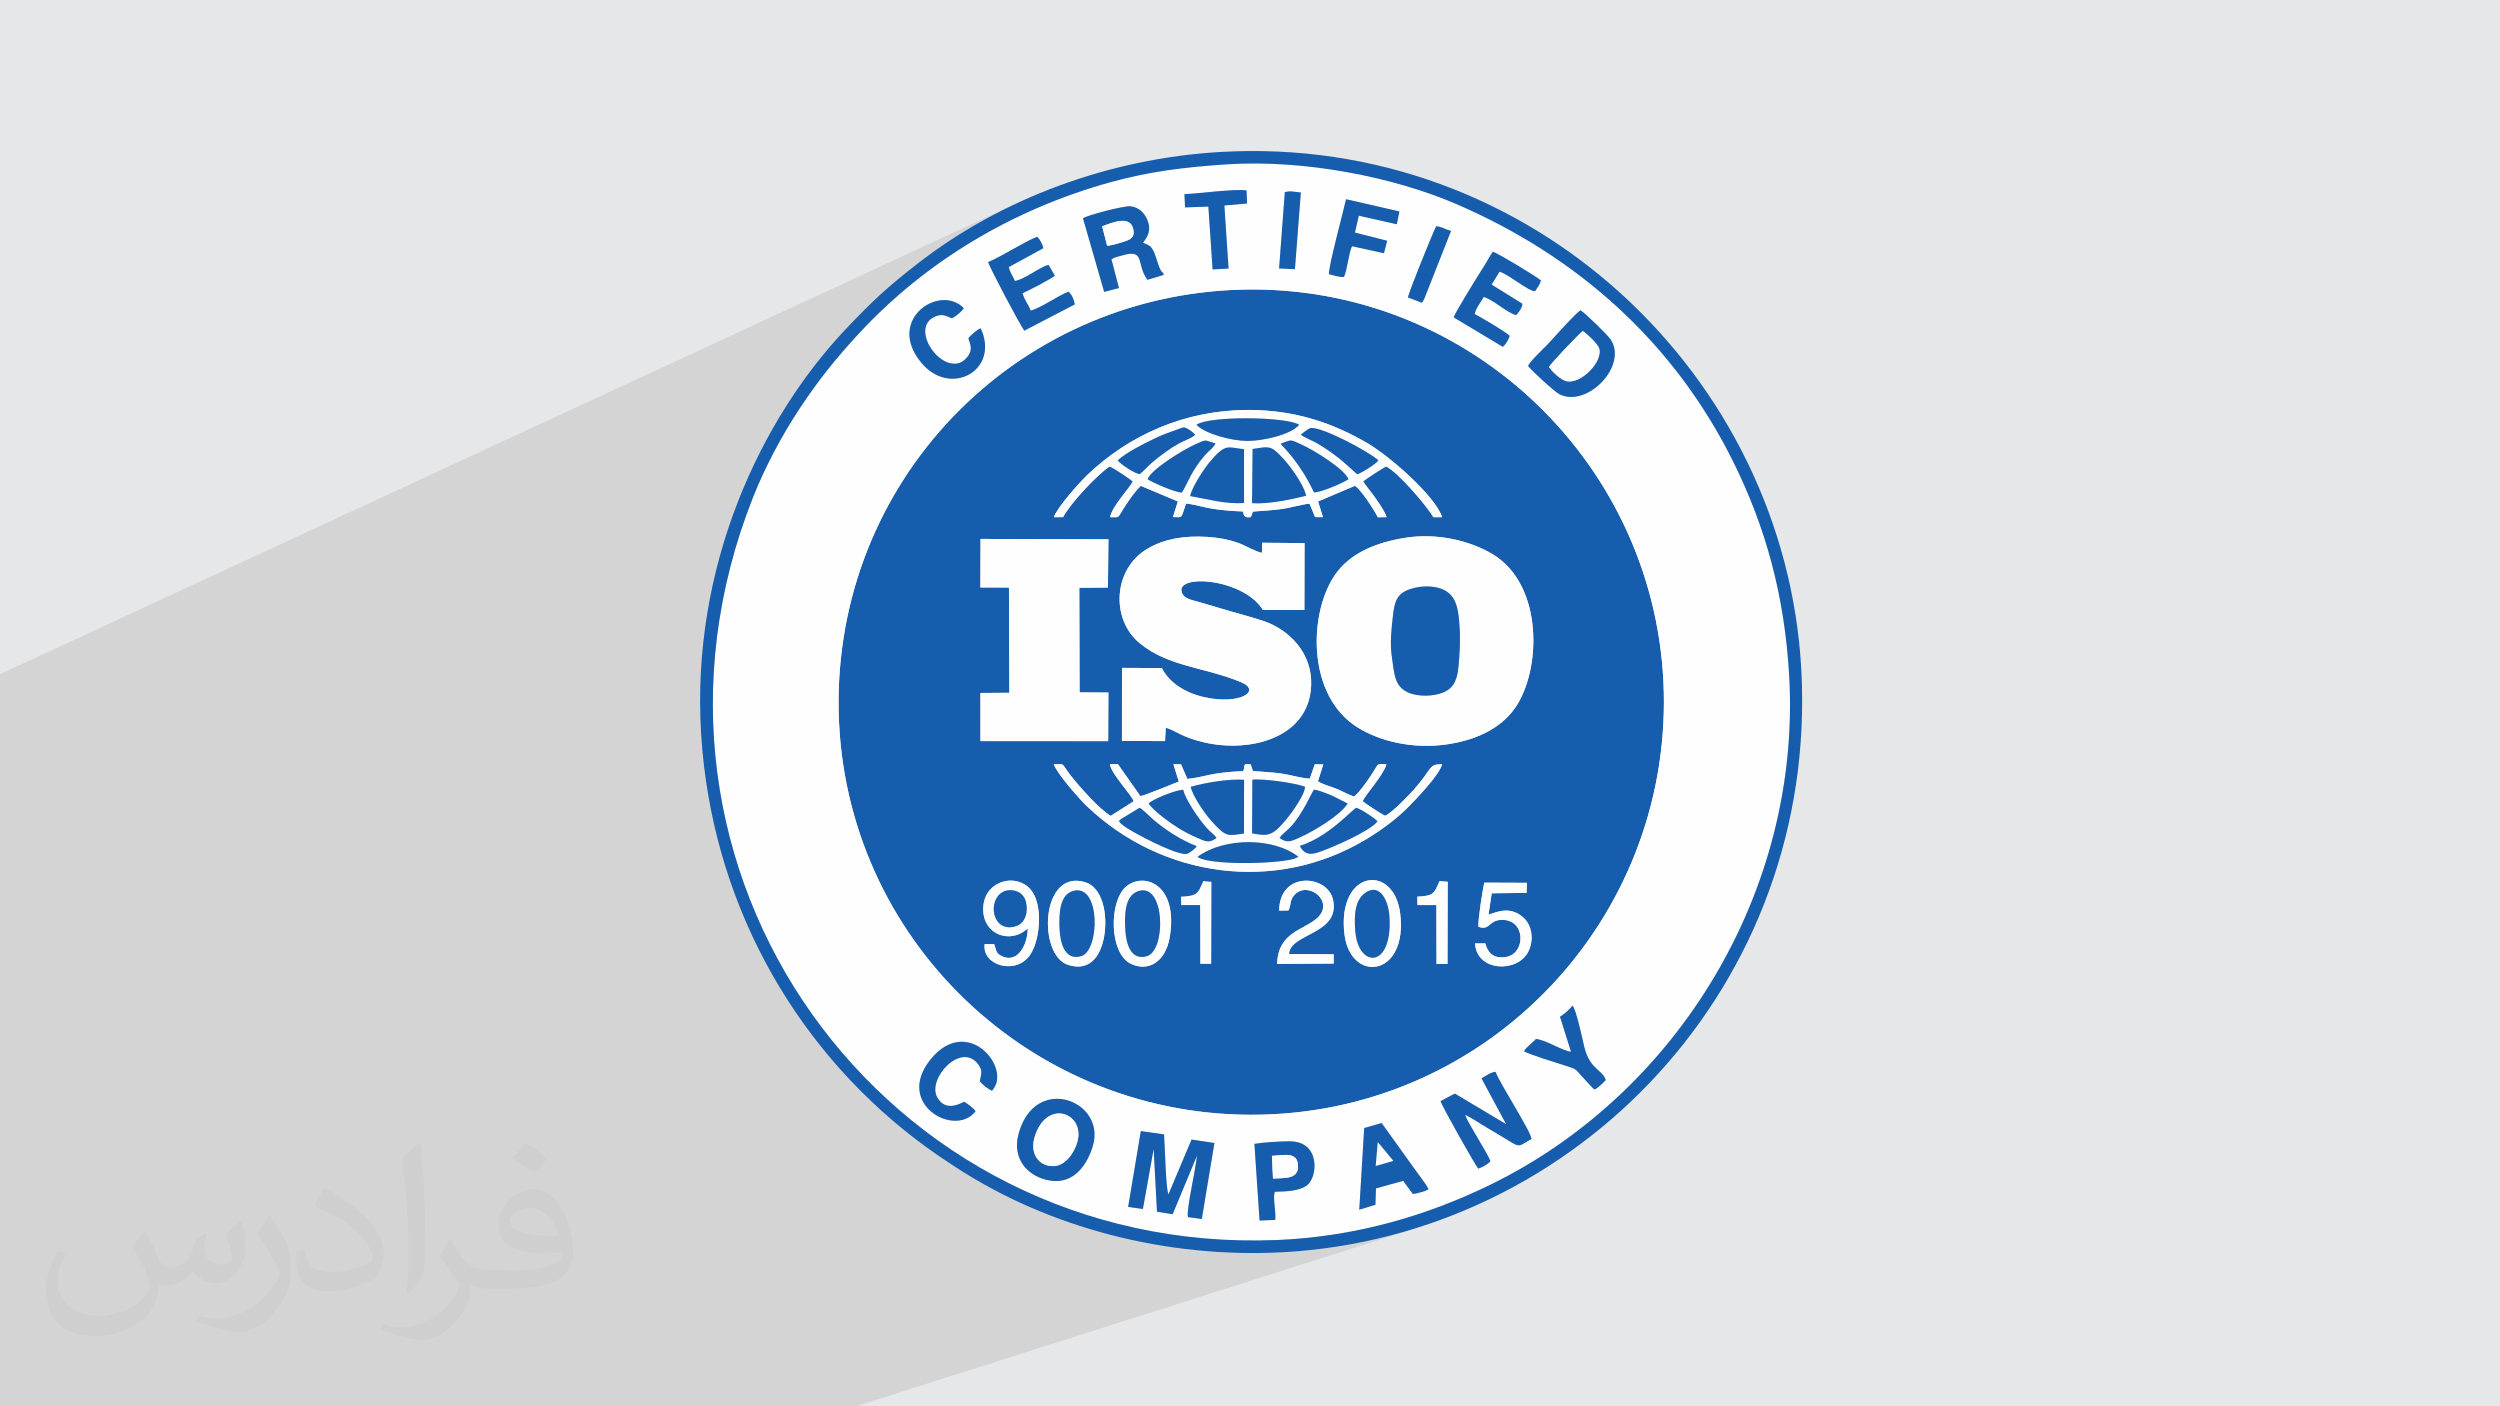 <?xml version="1.0" encoding="UTF-8"?>
<!DOCTYPE svg PUBLIC "-//W3C//DTD SVG 1.1//EN" "http://www.w3.org/Graphics/SVG/1.1/DTD/svg11.dtd">
<!-- Creator: CorelDRAW -->
<svg xmlns="http://www.w3.org/2000/svg" xml:space="preserve" width="3.703in" height="2.083in" version="1.1" style="shape-rendering:geometricPrecision; text-rendering:geometricPrecision; image-rendering:optimizeQuality; fill-rule:evenodd; clip-rule:evenodd"
viewBox="0 0 3700 2081.31"
 xmlns:xlink="http://www.w3.org/1999/xlink"
 xmlns:xodm="http://www.corel.com/coreldraw/odm/2003">
 <defs>
  <style type="text/css">
   <![CDATA[
    .fil5 {fill:#FEFEFE}
    .fil3 {fill:#165DAD}
    .fil0 {fill:#E6E7E8}
    .fil4 {fill:#FEFEFE}
    .fil2 {fill:#373435;fill-opacity:0.031}
    .fil1 {fill:#373435;fill-opacity:0.102}
   ]]>
  </style>
 </defs>
 <g id="Layer_x0020_1">
  <polygon class="fil0" points="-0,0 3700,0 3700,2081.31 -0,2081.31 "/>
  <polygon class="fil1" points="905.96,2081.31 905.54,2081.31 878.43,2081.31 872.21,2081.31 861.51,2081.31 860.11,2081.31 846.79,2081.31 840.34,2081.31 809.68,2081.31 784.15,2081.31 782,2081.31 780.95,2081.31 778.85,2081.31 772.6,2081.31 767.52,2081.31 761.6,2081.31 749.37,2081.31 749.06,2081.31 736.61,2081.31 732.47,2081.31 729.12,2081.31 728.1,2081.31 695.66,2081.31 666.77,2081.31 666.43,2081.31 654.53,2081.31 638.89,2081.31 594.62,2081.31 584.52,2081.31 581.39,2081.31 575.75,2081.31 574.85,2081.31 567.61,2081.31 537.52,2081.31 517.57,2081.31 513.82,2081.31 493.7,2081.31 486.58,2081.31 450.4,2081.31 389.69,2081.31 378.36,2081.31 347.23,2081.31 343.15,2081.31 319.28,2081.31 313.17,2081.31 312.32,2081.31 311.28,2081.31 262.8,2081.31 250.8,2081.31 236.5,2081.31 225.71,2081.31 223.96,2081.31 213.49,2081.31 197.95,2081.31 194.45,2081.31 183.79,2081.31 180.13,2081.31 175.14,2081.31 170.22,2081.31 169.31,2081.31 149.46,2081.31 148.85,2081.31 147.24,2081.31 142.89,2081.31 139.01,2081.31 118.9,2081.31 110.07,2081.31 94.45,2081.31 85.96,2081.31 75.69,2081.31 68.69,2081.31 49.25,2081.31 29.39,2081.31 27.38,2081.31 26.33,2081.31 24.33,2081.31 22.98,2081.31 -0,2081.31 -0,2080.7 -0,2077.41 -0,2074.13 -0,2072.53 -0,2068.1 -0,2059.36 -0,2051.68 -0,2048.76 -0,2043.97 -0,2043.36 -0,2037.12 -0,2035.5 -0,2033.1 -0,2032.03 -0,2030.16 -0,2020.02 -0,2018.1 -0,2016.14 -0,2013.31 -0,2005.78 -0,2004.85 -0,1999.7 -0,1989.28 -0,1984.02 -0,1980.56 -0,1980.27 -0,1978.34 -0,1975.24 -0,1974.8 -0,1973.45 -0,1968.8 -0,1966.82 -0,1963.42 -0,1963.08 -0,1961.88 -0,1961.83 -0,1961.81 -0,1951.72 -0,1951.31 -0,1950.95 -0,1944.55 -0,1943.51 -0,1942.94 -0,1942 -0,1940.74 -0,1940.33 -0,1939.24 -0,1938.22 -0,1935.37 -0,1932.9 -0,1932 -0,1931.17 -0,1930.22 -0,1929.96 -0,1926.13 -0,1925.46 -0,1924.67 -0,1923.73 -0,1922.39 -0,1920.46 -0,1919.22 -0,1914.3 -0,1914.11 -0,1914.09 -0,1913.1 -0,1912.33 -0,1912.32 -0,1908.25 -0,1907.77 -0,1907.18 -0,1903.52 -0,1901.2 -0,1900.7 -0,1898.65 -0,1898.32 -0,1897.08 -0,1895.5 -0,1891.4 -0,1890.69 -0,1889.82 -0,1889.73 -0,1888.09 -0,1882.68 -0,1879.43 -0,1871.36 -0,1867.15 -0,1866.4 -0,1863.83 -0,1859.1 -0,1856.9 -0,1853.09 -0,1846.31 -0,1841.69 -0,1838.64 -0,1838.19 -0,1836.79 -0,1836.35 -0,1836.31 -0,1834.48 -0,1834.15 -0,1834.09 -0,1827.11 -0,1824.81 -0,1824.5 -0,1824.02 -0,1823.82 -0,1817.5 -0,1814.74 -0,1814.57 -0,1810.58 -0,1803.25 -0,1799.36 -0,1772.23 -0,1772.22 -0,1767.99 -0,1767.81 -0,1766.04 -0,1763.5 -0,1763.44 -0,1749.34 -0,1747.9 -0,1740.4 -0,1737.9 -0,1729.44 -0,1720.7 -0,1717.86 -0,1696.12 -0,1693.78 -0,1676.07 -0,1671.96 -0,1670.1 -0,1663.41 -0,1661.23 -0,1651.53 -0,1630.6 -0,1625.59 -0,1625.35 -0,1625.12 -0,1623.57 -0,1610.77 -0,1606.43 -0,1595.99 -0,1586.93 -0,1581.96 -0,1577.71 -0,1577.47 -0,1567.5 -0,1564.96 -0,1563.98 -0,1552.06 -0,1546.31 -0,1544.19 -0,1541.98 -0,1541.87 -0,1541.27 -0,1540.06 -0,1533.2 -0,1531.3 -0,1529.85 -0,1529.43 -0,1528.76 -0,1528.28 -0,1527.18 -0,1527.02 -0,1524.5 -0,1523.25 -0,1521.71 -0,1521.17 -0,1515.45 -0,1512.06 -0,1505.77 -0,1496.65 -0,1493.48 -0,1491.21 -0,1490.03 -0,1480.58 -0,1476.23 -0,1467.45 -0,1462.16 -0,1460.08 -0,1456.94 -0,1455.24 -0,1450.61 -0,1446.7 -0,1446.04 -0,1444.51 -0,1442.5 -0,1441.26 -0,1440.39 -0,1438.29 -0,1436.76 -0,1436.35 -0,1429.72 -0,1427.96 -0,1427.12 -0,1424.91 -0,1415.89 -0,1414.31 -0,1414.3 -0,1411.15 -0,1406.28 -0,1406.19 -0,1403.8 -0,1400.34 -0,1396.43 -0,1395.09 -0,1394.25 -0,1391.68 -0,1391.43 -0,1388.36 -0,1384.96 -0,1384.79 -0,1381.97 -0,1381.85 -0,1377.86 -0,1376.88 -0,1375.51 -0,1365.9 -0,1364.55 -0,1353.02 -0,1350.09 -0,1348.5 -0,1346.43 -0,1339.95 -0,1336.35 -0,1325.21 -0,1277.75 -0,1276.93 -0,1269.16 -0,1265.36 -0,1264.05 -0,1255.47 -0,1243.15 -0,1242.82 -0,1240.55 -0,1240.4 -0,1227.87 -0,1226.98 -0,1226.04 -0,1209.12 -0,1203.07 -0,1193.35 -0,1191.41 -0,1181.73 -0,1174.76 -0,1171.77 -0,1170.82 -0,1170.7 -0,1166.48 -0,1166.03 -0,1165.25 -0,1162.54 -0,1161.72 -0,1148.74 -0,1148.26 -0,1146.89 -0,1144.96 -0,1144.25 -0,1143.81 -0,1141.82 -0,1141.71 -0,1138.91 -0,1138.22 -0,1138.17 -0,1137.01 -0,1131.79 -0,1126.44 -0,1125.14 -0,1124.79 -0,1122.08 -0,1121.42 -0,1117.19 -0,1117.16 -0,1115.19 -0,1113.44 -0,1110.21 -0,1108.34 -0,1102.16 -0,1099.1 -0,1097.99 -0,1096.78 -0,1096.39 -0,1096.35 -0,1095.85 -0,1095.34 -0,1095.01 -0,1084.37 -0,1077.52 -0,1075.89 -0,1075.39 -0,1073.15 -0,1071.36 -0,1068.64 -0,1059.09 -0,1056.83 -0,1056.71 -0,1056.21 -0,1056.07 -0,1053.31 -0,1052.85 -0,1016.39 -0,1015.85 -0,997.78 1510.84,298.06 1497.23,304.41 1483.77,311.01 1470.46,317.85 1457.32,324.92 1444.35,332.22 1431.55,339.75 1418.93,347.51 1406.49,355.48 1394.25,363.68 1382.2,372.1 1370.36,380.74 1360.75,388.04 1512.95,317.82 1500.51,323.78 1488.19,329.94 1475.99,336.31 1463.91,342.87 1451.96,349.63 1440.14,356.6 1428.46,363.75 1416.9,371.11 1405.48,378.66 1394.21,386.4 1383.08,394.34 1372.09,402.46 1361.25,410.78 1350.56,419.28 1340.03,427.98 1329.65,436.85 1319.43,445.92 1313,451.82 1529.46,352.74 1532.74,351.39 1535.39,350.54 1536.8,352.18 1537.3,352.85 1604.6,322.06 1607.38,320.89 1610.99,319.57 1615.3,318.13 1620.19,316.63 1625.51,315.08 1631.14,313.53 1636.93,312.01 1642.76,310.56 1648.49,309.21 1653.98,308 1659.11,306.97 1663.73,306.14 1667.72,305.56 1670.93,305.26 1673.24,305.28 1677.78,306.15 1681.91,307.67 1685.61,309.75 1688.9,312.28 1691.77,315.16 1752.98,287.33 1757.14,287.11 1762.01,286.76 1767.49,286.3 1773.46,285.76 1779.82,285.16 1786.46,284.53 1793.28,283.89 1800.16,283.26 1807.01,282.68 1813.72,282.17 1820.17,281.75 1826.26,281.44 1831.89,281.28 1836.95,281.29 1841.32,281.49 1844.91,281.9 1845.64,301.16 1812.84,315.92 1813.38,324.07 1901.53,284.46 1904.27,283.72 1907.15,283.35 1910.12,283.29 1913.17,283.45 1916.24,283.77 1919.3,284.17 1922.32,284.57 1925.26,284.9 1922.07,326.08 1992.2,294.86 2071.17,312.97 2067.27,331.95 2026.91,349.68 2053.02,356.3 2050.03,367.91 2125.51,334.92 2128.18,335.15 2130.93,335.76 2133.71,336.64 2136.53,337.7 2139.34,338.85 2142.12,339.99 2144.86,341.03 2147.52,341.87 2120.23,411.05 2209.34,372.63 2210.97,373.18 2213.74,374.47 2217.47,376.4 2222.02,378.88 2227.22,381.81 2232.89,385.08 2238.9,388.6 2245.05,392.26 2251.21,395.98 2257.19,399.64 2262.85,403.16 2268.02,406.42 2272.53,409.34 2276.23,411.81 2278.95,413.73 2280.52,415 2279.89,417.33 2279.05,419.5 2278.05,421.55 2276.92,423.5 2275.7,425.39 2274.41,427.26 2273.1,429.14 2271.8,431.08 2243.05,443.28 2253.2,449.59 2252.8,451.87 2252.12,454.11 2251.19,456.31 2250.04,458.45 2248.71,460.53 2247.21,462.55 2245.58,464.49 2243.86,466.35 2209.99,480.66 2210.11,480.73 2214.4,483.37 2218.54,485.96 2222.42,488.44 2225.95,490.75 2229.01,492.84 2231.52,494.65 2233.36,496.12 2234.45,497.19 2233.5,499.52 2232.48,501.79 2231.37,504 2231.02,504.61 2339.2,459.19 2340.75,460.26 2342.84,461.91 2345.39,464.07 2348.31,466.65 2351.53,469.58 2354.96,472.77 2358.53,476.15 2362.15,479.64 2365.76,483.17 2369.25,486.65 2372.56,490 2375.61,493.15 2378.31,496.02 2380.58,498.53 2382.35,500.6 2383.53,502.16 2387.47,509.67 2389.55,517.58 2389.9,525.75 2388.69,534.01 2386.07,542.2 2382.2,550.19 2377.23,557.79 2371.32,564.87 2364.61,571.26 2357.27,576.81 2349.44,581.37 2341.29,584.77 2284.46,608.06 2285.23,608.81 2305.35,630.09 2324.43,652.31 2342.45,675.43 2359.37,699.41 2375.15,724.21 2389.74,749.79 2403.12,776.1 2415.25,803.12 2426.08,830.79 2435.58,859.09 2443.72,887.96 2450.45,917.38 2455.74,947.29 2459.55,977.67 2461.84,1008.46 2462.58,1039.63 2461.74,1070.82 2459.36,1101.62 2455.48,1132 2450.12,1161.92 2443.33,1191.35 2435.14,1220.23 2425.59,1248.53 2414.72,1276.2 2402.56,1303.22 2389.15,1329.54 2374.52,1355.11 2358.71,1379.91 2341.76,1403.88 2323.71,1426.99 2304.58,1449.19 2284.42,1470.46 2263.27,1490.74 2241.15,1510 2224.5,1523.16 2327.34,1488.36 2328.44,1489.85 2329.62,1492.25 2330.88,1495.42 2332.19,1499.25 2333.53,1503.6 2334.88,1508.35 2336.22,1513.38 2337.55,1518.55 2338.82,1523.74 2340.04,1528.83 2341.17,1533.68 2342.2,1538.18 2343.1,1542.18 2343.88,1545.58 2344.48,1548.24 2344.92,1550.03 2346.67,1556 2348.6,1561.23 2350.69,1565.78 2352.89,1569.74 2355.19,1573.18 2357.54,1576.17 2359.91,1578.81 2362.26,1581.15 2364.57,1583.27 2366.8,1585.26 2368.91,1587.18 2370.87,1589.12 2372.65,1591.14 2374.21,1593.34 2375.53,1595.77 2376.56,1598.52 2374.52,1600.6 2372.56,1602.56 2370.63,1604.41 2368.72,1606.15 2366.78,1607.81 2364.8,1609.4 2362.74,1610.93 2360.56,1612.42 2248.41,1649.16 2251.37,1654.3 2255.4,1661.46 2259,1668.05 2262.04,1673.92 2264.4,1678.92 2265.97,1682.87 2266.61,1685.64 2262.57,1687.95 2259.21,1689.96 2256.39,1691.67 2254.01,1693.05 2251.95,1694.09 2250.08,1694.78 2201.96,1710.37 2202.73,1711.8 2204.55,1715.43 2205.92,1718.51 2204.36,1720.19 2202.39,1721.85 2200.12,1723.47 2197.66,1725.01 2195.11,1726.42 2192.57,1727.68 2190.16,1728.74 2187.97,1729.56 2111.05,1754.38 2112.26,1756.29 2114.16,1759.61 2113.7,1760.04 2113.48,1760.32 2113.36,1760.51 2113.22,1760.66 2112.93,1760.85 2112.38,1761.14 2111.43,1761.59 2109.96,1762.26 2109.35,1762.51 2108.61,1762.78 2107.77,1763.06 1883.45,1835.32 1888.8,1835.27 1899.98,1834.75 1911.07,1834.06 1922.09,1833.22 1933.03,1832.22 1943.89,1831.07 1954.66,1829.76 1965.36,1828.32 1975.97,1826.73 1986.51,1825 1996.96,1823.13 2007.33,1821.13 2017.62,1819 2027.82,1816.74 2037.94,1814.36 2047.97,1811.85 2057.92,1809.23 2067.79,1806.5 2077.56,1803.65 2087.25,1800.69 2096.85,1797.62 1930.63,1850.75 1939.17,1850.07 1979.18,1844.86 2018.63,1837.7 2057.46,1828.63 2095.61,1817.71 1266.7,2081.31 1209.22,2081.31 1186.59,2081.31 1124.66,2081.31 1119.77,2081.31 1119.51,2081.31 1119.47,2081.31 1115.8,2081.31 1115.65,2081.31 1110.38,2081.31 1109.31,2081.31 1098.05,2081.31 1083.25,2081.31 1056.77,2081.31 1047.37,2081.31 1046.23,2081.31 1042.19,2081.31 1037.23,2081.31 1027.9,2081.31 1018.41,2081.31 980.9,2081.31 952.26,2081.31 940.57,2081.31 935.38,2081.31 932.24,2081.31 929.31,2081.31 920.76,2081.31 918.42,2081.31 "/>
  <path class="fil2" d="M215.83 1824.52c6.99,10.99 11.99,20.98 15.99,31.97 3,6.99 5,18.98 20.98,18.98 5,0 10.99,-1 16.98,-5 6.99,-3 11.99,-8.99 13.99,-16.98l5.99 -20.98 14.99 -6.99 1 1c-2,7.99 -3,15.99 -3,20.98 0,17.98 14.99,23.98 26.98,23.98 6.99,0 12.99,-4 12.99,-9.99 0,-7.99 -4,-22.98 -7.99,-34.97 6.99,-6.99 13.99,-13.99 21.98,-19.98l1 1c4,14.99 5.99,29.97 5.99,39.96 0,9.99 -4,19.98 -7.99,26.98 -6.99,13.99 -19.98,24.98 -35.97,24.98 -11.99,0 -24.98,-5.99 -33.97,-16.98l-1 0c-8.99,10.99 -21.98,19.98 -42.96,19.98l-6.99 0c-1,13.99 -4,23.98 -8.99,32.97 -12.99,24.98 -49.95,41.96 -84.94,41.96 -48.96,0 -72.95,-27.97 -72.95,-65.94 0,-22.98 7.99,-44.96 18.98,-59.95l9.99 4c-6.99,13.99 -11.99,26.98 -11.99,39.96 0,34.97 28.97,51.95 61.94,51.95 30.97,0 67.95,-18.98 74.94,-41.96 -3,-24.98 -11.99,-35.97 -25.98,-58.95 4,-6.99 9.99,-14.99 16.98,-22.98l1 0 0 0 0 0 0 0 2 1 0 0 0.02 -0.01 -0.01 0.01 0 0 0 0 0 0 0 0 0 0 0 0 0 0 0 0 0 0zm563.54 -132.89c9.99,5.99 19.98,13.99 29.97,22.98 -5.99,7.99 -11.99,14.99 -20.98,20.98 -9.99,-7.99 -19.98,-14.99 -29.97,-21.98 6.99,-7.99 13.99,-14.99 19.98,-21.98l0 0 0 0 0 0 1 0 0 0 0 0zm5 95.92c-16.98,0 -29.97,10.99 -29.97,18.98 0,16.98 32.97,22.98 72.95,22.98 -5,-19.98 -21.98,-41.96 -42.96,-41.96l-0.01 0zm-36.97 92.93c21.98,0 40.96,-1 54.95,-4 15.99,-4 29.97,-11.99 29.97,-17.98 0,-2 0,-3 -1,-5 -8.99,1 -18.98,1 -28.97,1 -28.97,0 -51.95,-6.99 -60.95,-22.98 -2,-5 -4,-9.99 -4,-15.99 0,-15.99 6.99,-31.97 18.98,-41.96 9.99,-8.99 20.98,-13.99 32.97,-13.99 19.98,0 36.97,15.99 47.96,41.96 5.99,13.99 10.99,29.97 10.99,50.95 0,13.99 -4,24.98 -11.99,33.97 -15.99,14.99 -44.96,20.98 -89.93,20.98l-19.98 0 0 0 -5 0c-10.99,0 -18.98,-2 -24.98,-6.99l-1 0c0,3 1,5 1,6.99 0,9.99 -3,22.98 -9.99,32.97 -19.98,29.97 -41.96,42.96 -59.95,42.96 -18.98,0 -41.96,-6.99 -62.94,-16.98l4 -6.99c6.99,3 15.99,5 28.97,5 33.97,0 77.94,-32.97 83.94,-63.94 -1,-3 -4,-5.99 -6.99,-9.99 -9.99,-11.99 -15.99,-21.98 -21.98,-31.97 5,-9.99 9.99,-17.98 13.99,-24.98l2 0c13.99,28.97 27.97,45.96 56.95,45.96l5 0 0 0 20.98 0 0 0 0 0 0 0 -3 1 0 0 0 0zm-145.88 30.97c2,-13.99 3,-28.97 3,-42.96l0 -20.98c0,-38.96 -5,-95.93 -8.99,-132.89 6.99,-7.99 16.98,-16.98 24.98,-22.98l2 1c5,46.96 6.99,100.92 6.99,150.88 0,12.99 -1,25.98 -2,34.97 -1,11.99 -7.99,20.98 -21.98,34.97l-3 -1 0 0 0 0 0 0 -1 -1 0 0 0 0zm-150.88 -61.96c1,17.98 9.99,32.97 40.96,32.97 19.98,0 35.97,-5 54.95,-13.99 3,-1 5,-3 5,-5 0,-11.99 -8.99,-26.98 -23.98,-40.96 -13.99,-12.99 -33.97,-24.98 -51.95,-31.97 -5.99,-3 -7.99,-5 -7.99,-7.99 0,-5 6.99,-15.99 12.99,-23.98l2 0c19.98,10.99 42.96,26.98 59.95,43.96 14.99,15.99 24.98,32.97 24.98,50.95 0,12.99 -4,25.98 -10.99,37.97 -21.98,10.99 -45.96,19.98 -69.95,19.98 -28.97,0 -47.96,-13.99 -47.96,-44.96 0,-3 0,-8.99 1,-15.99l9.99 0 0 0 0 0 0 0 1 -1 0 0 0 0 0.01 0zm-51.95 -51.95l17.98 28.97c6.99,10.99 12.99,21.98 12.99,40.96l0 23.98c0,18.98 -11.99,38.96 -31.97,59.95 -14.99,13.99 -28.97,19.98 -41.96,19.98 -18.98,0 -39.96,-5.99 -64.94,-16.98l3 -6.99c7.99,2 16.98,4 27.97,4 35.97,0 71.95,-25.98 88.93,-57.95 2,-4 3,-6.99 3,-8.99 0,-4 -2,-7.99 -4,-10.99 -8.99,-16.98 -18.98,-32.97 -29.97,-46.96 5.99,-8.99 11.99,-17.98 17.98,-26.98l1 0 0 -2 0 0 0 0 -0.01 0z"/>
  <path class="fil3" d="M1731.3 1386.47c-6.19,38.06 -32.82,52.4 -58.2,39.65 -31.49,-15.82 -32.21,-91.83 -6.49,-113.96 25.34,-21.8 77.55,-4.8 64.69,74.31zm258.35 -4.93c-10.51,-94.58 73.69,-104.35 82.72,-29.03 11.31,94.36 -74.45,103.38 -82.72,29.03zm-354.67 -1.64c-3.59,29.86 -18.7,59.35 -54.01,48.21 -45.73,-14.43 -40.88,-143.28 25.52,-122.3 23.95,7.57 32.21,43.03 28.48,74.09zm-113.82 -5.33c-4.31,2.35 -2.07,1.36 -5.51,3.77 -25.9,18.17 -63.88,1.75 -60.26,-37.78 3.41,-37.23 48.04,-48.94 69.69,-24.34 18.74,21.29 14.94,73.12 0,96.2 -20.42,31.54 -72.3,16.95 -67.77,-15.32l13.97 0.21c3.69,8.91 1.72,12.76 10.96,17.56 21.28,11.05 37.86,-11.86 38.92,-40.3zm576.39 -47.49c23.79,-1.42 24.56,-3.34 32.91,-23.03l12.14 1 -0.3 121.44 -16.26 0.05 -0.18 -87.01 -28.03 -0.07 -0.28 -12.38zm90.49 44.59c-0.68,-10.51 6.12,-53.92 8.66,-65.37l63.17 0.24 -0.56 14.93 -51.59 0.57 -4.75 31.61c11.62,-3.45 32.08,-13.89 52.31,4.96 11.95,11.14 15.24,32.11 6.77,49.46 -15.68,32.1 -76.64,30.52 -78.98,-11.85l15.08 -0.07c4.03,14.08 11.76,23.01 30.78,20.12 28.66,-4.36 30.08,-54.1 -4.79,-54.84 -21.97,-0.47 -17.66,16.34 -36.09,10.23zm-281.16 -24.19l-13.71 0.2c0.43,-59.04 71.79,-53.46 79.77,-15.92 10.92,51.38 -64.05,49.24 -65.19,80.26l66.09 0.29 0.04 13.75 -83.74 0.57c1.37,-47.49 39.08,-49.47 59.51,-68.14 25.93,-23.71 -12.58,-55.19 -33.17,-34.77 -8.2,8.13 -5.29,16.18 -9.59,23.76zm-229.08 -161.56c-2.01,-8.43 -34.32,-41.64 -35.14,-55.18l11.91 0.3 33.19 47.23c5.23,-0.3 47.48,-17.98 56.84,-21.49l-7.97 -25.8 11.3 0.2 9.36 21.66c28.06,-2.96 32.03,-9.38 82.19,-11.51 3.38,-5.16 0.26,-4.26 3.28,-10.22l8.22 0.06 3.29 9.99c15.5,1.32 28.98,1.7 44.09,4 12.18,1.85 28.91,6.93 40.14,7.22l7.44 -21.28 12.56 0.27 -7.95 24.98c7.72,5 18.67,7.5 27.51,11.07 8.29,3.35 16.95,8.48 25.79,11.5 7.35,-4.61 25.78,-31.13 31.17,-40.7 5.3,-9.41 5.1,-7.43 16.99,-6.96 -5.63,18.06 -33.04,46.66 -35.18,54.68 7.13,5.52 25.25,17.46 33.05,21.39 9.78,-3.66 36.13,-31.44 42.27,-38.32 28.59,-32.03 21.3,-38.07 42.22,-37.91 -4.75,16.88 -40.12,53.1 -49.94,63.08 -16.87,17.13 -39.6,34.23 -63.38,48.44 -133.71,79.9 -300.74,56.86 -412.44,-49.37 -9.99,-9.51 -44.29,-48.1 -48.96,-62.09 17.59,-0.51 10.12,-2.39 25.16,16.85 12.36,15.81 43,50.51 59.05,59.44l33.92 -21.52zm401.85 -389.98c46.97,-7.51 96.31,4.11 130.04,24.62 75.18,45.69 71.63,172.92 31.85,228.29 -20.92,29.12 -57.07,47.16 -102.9,53.2 -48.28,6.36 -96.02,-4.72 -129.2,-25.33 -76.33,-47.41 -72.74,-170.74 -32.84,-227.11 20.49,-28.95 55.87,-46.13 103.05,-53.67zm-628.47 1.69l189.29 0.52 -0.72 71.4 -42.38 0.4 0.44 154.78 42.64 0.23 -0.38 71.88 -189.02 -0.03 -0.03 -71.22 42.8 -0.28 -0.56 -155.77 -42.28 -0.15 0.2 -71.77zm268.46 191.1c10.34,21.28 33.99,36.43 61.87,42.9 52.81,12.25 86.85,-8.87 55.14,-22.06 -54.13,-22.52 -107.9,-22.55 -150.55,-58.16 -42.21,-35.24 -39.03,-109.65 12.69,-139.65 24.86,-14.42 53.66,-19.25 88.14,-17.15 16.13,0.98 30.58,3.72 44.39,8.42 11.59,3.94 26.24,13.24 36.35,15.18l0.45 -14.97 62.61 0.57 -0.23 98.95 -61.35 0.03c-26.33,-43.23 -116.04,-53.57 -120.8,-30.83 0.35,13.63 13.33,15.4 24.84,18.62 11.09,3.12 21.26,6.11 31.9,9.37 21.51,6.6 43.52,12.05 64.63,19.04 37.43,12.39 73.01,47.07 70.78,96 -3.51,77.11 -89.78,99.26 -157.24,83.99 -34.78,-7.87 -43.16,-17.93 -57.96,-22.08l-1.03 19.91 -63.79 -0.3 0.08 -108.06 59.08 0.27zm-159.99 -223.28c5.74,-16.04 40.61,-54 49.79,-62.74 61.2,-58.22 143.28,-96 238.27,-96.01 70.15,-0.01 125.74,20.08 174.39,48.15 34.85,20.11 101.93,79.14 112.32,110.61l-12.97 -0c-11.68,-19.37 -53.39,-67.3 -69.9,-75.15 -3.75,1.4 -31.11,19.07 -34.05,22.2 5.05,8 11.18,14.65 18.64,25.24 4.49,6.38 13.55,19.38 16.03,27.67l-12.96 0.11c-6.27,-12.08 -24.04,-39.55 -33.68,-46.65 -1.13,0.31 -54.03,22.81 -54.77,23.28l7.28 23.23 -11.68 -0.17 -8.23 -19.78c-10.29,0.64 -27.61,5.94 -39.64,7.68 -15.44,2.23 -28.86,2.72 -44.19,4 -1.42,2.93 -0.55,2.03 -1.55,4.57l-1.73 3.7c-4.03,0.07 -9.85,1.86 -11.05,-7.25 -0.08,-0.61 -0.22,-0.85 -0.45,-1.2 -14.99,-0.57 -29.64,-1.68 -44.17,-3.87 -13.01,-1.96 -27.64,-6.67 -39.92,-7.85 -8.08,22.73 -4.47,20.39 -19.44,19.98l7.25 -23.12 -54.95 -23.07c-7.74,7.43 -14.95,17.92 -20.3,25.74 -15.76,23.02 -8.34,20.82 -25.05,20.71 2.68,-16.02 29.85,-44.34 33.73,-52.98 -2.36,-2.49 -29.77,-21.03 -34.41,-22.1 -17.67,11.5 -57.68,53.84 -68.88,74.96l-13.71 0.08zm294.64 -337.05c-339.33,0 -612.11,270.86 -613.18,609.58 -1.06,338.22 272.97,611.2 609.89,611.89 340.94,0.7 611.01,-275.73 611.59,-610.24 0.58,-334.42 -270.74,-610.72 -608.3,-611.23z"/>
  <path class="fil4" d="M2036.42 1758.85l-0.82 24.19 -23.91 7.34 7.33 -120.9 25.78 -7.39 51.79 72.18c5.98,8.65 12.72,16.35 17.56,25.36 -1.63,1.42 0.53,0.5 -4.2,2.65 -1.39,0.63 -4.73,1.57 -6.21,1.99 -5.18,1.44 -7.69,2.26 -12.76,2.78l-14.31 -19.4 -40.25 11.22zm-344.94 30.45l-21.83 -3.05 18.77 -112.22 34.37 4.87c1.27,15.73 2.54,81.23 6.56,88.68l34.15 -81.03 33.85 5.11 -18.68 112.43 -20.47 -2.71c-2.99,-9.77 12.36,-74.21 13.17,-90.65l-35.85 86.3 -23.2 -3.68 -4.91 -92.79 -15.93 88.74zm165.04 -96.42c12.9,-2.24 38.69,-3.73 52.03,-3.77 46.17,-0.15 41.81,53.29 25.81,65.11 -11.86,8.76 -30.14,9.06 -47.85,9.63 -2.85,11.81 2.22,28.51 0.84,41.62l-23.2 0.96 -7.63 -113.55zm-238.96 2.62c-7.71,26.5 -27.29,57.65 -63.36,51.78 -32.25,-5.25 -56.7,-31.17 -46.88,-68.48 23.82,-90.52 129.72,-50.25 110.25,16.7zm575.04 -99.56c7.11,-3.82 12.37,-8.44 20.66,-9.72 7.56,19.29 52.55,88.11 53.36,99.42 -23.53,13.03 -13.49,14.4 -49.98,-7.31 -7.25,-4.31 -16.11,-9.31 -23.72,-14.11 -6.38,-4.02 -17.13,-10.94 -24.45,-14.21 3.37,11.48 31.48,53.72 37.46,68.5 -3.53,4.44 -12.5,9.2 -17.95,11.05 -3.88,-3.56 -54.71,-93.82 -55.87,-99.97l21.06 -11.12 76.02 45.36 -36.58 -67.9zm-765.7 34.58c4.54,2.66 14.16,9.57 16.95,14.02 -29.64,39.68 -120.11,-9.85 -66.9,-76.23 55.1,-68.74 122.18,14.07 91.04,46 -5.97,-2.97 -13.37,-8.35 -17.94,-14.16 1.58,-8.69 4.86,-14.5 -1.28,-23.55 -24.98,-36.8 -76.76,19.09 -61.86,47.08 12.74,23.93 37.39,7.76 39.99,6.83zm881.92 -125.71c6.77,-4.34 13.37,-10.17 18.52,-16.45 5.59,5.3 15.77,54.64 17.58,61.67 8.75,33.97 26.95,32.84 31.64,48.49 -5.54,5.75 -10.03,9.98 -15.99,13.9 -3.76,-1.96 -0.65,0.03 -3.36,-2.15l-16.65 -18.04c-9.6,-11.32 -8.66,-10.05 -25.49,-15.58 -11.12,-3.65 -52.23,-16.09 -59.54,-20.86 2.86,-5.74 12.62,-11.94 17.54,-18.09 15.27,1.27 38.39,17.45 52.05,18.82l-16.28 -51.71zm-454.54 -1076.4c337.56,0.51 608.88,276.81 608.3,611.23 -0.58,334.51 -270.64,610.94 -611.59,610.24 -336.92,-0.69 -610.95,-273.67 -609.89,-611.89 1.06,-338.72 273.84,-609.58 613.18,-609.58zm407.29 113.16c2.3,-5.31 14.18,-17.2 18.45,-21.39 8.13,-7.98 12.38,-12.48 19.34,-20.15 8.2,-9.04 34.21,-37.81 39.84,-40.84 6.7,4.02 39.74,36.2 44.33,42.97 26.29,38.69 -33.84,101.34 -75.05,81.59 -7.8,-3.74 -42.1,-35.62 -46.91,-42.18zm-852.76 -70.49c-6.82,-2.34 -12.38,-6.73 -21.67,-3.77 -42.07,13.37 -0.65,79.83 32.23,69.99 6.27,-1.88 12.57,-8.33 14.97,-12.88 4.94,-9.39 1.19,-15.13 -1.12,-23.94 2.84,-3.41 12.5,-12.85 18.22,-14.56 28.75,62.12 -44.6,102.5 -87.6,51.28 -53.78,-64.05 27.21,-117.86 62.55,-81.11 -3.01,5.41 -12.73,12.58 -17.57,14.99zm798.74 -49.86l45.64 28.37c-0.67,6.14 -4.64,11.91 -9.34,16.76 -14.11,-3.74 -32.82,-22.33 -47.91,-26.86 -4.17,7.73 -11.66,16.06 -13.4,25.33 7.85,3.83 48.35,27.84 51.89,32.37 -2.44,6.27 -5.53,12.17 -10.31,16.13l-72.7 -43.62c1.31,-5.72 35.95,-61.83 43.07,-72.77 5.14,-7.91 9.47,-16.36 14.83,-24.29 5.39,0.75 66.12,37.48 71.18,42.36 -1.4,6.47 -5.29,10.83 -8.72,16.08 -10.65,-0.46 -40.87,-26.52 -52.6,-28.86l-11.64 19zm-714.5 -25.99c0.98,7.09 6.7,14.31 8.76,20.54 14.09,-1.75 36.11,-20.28 50.01,-23.76l9.36 16.03c-5.31,4.63 -41.75,23.52 -47.78,25.85 2.65,10.41 8.84,17.08 12.02,25.7 13.65,-2.94 41.41,-22.59 55.98,-27.93 4.95,4.32 8.05,11.33 9.29,18.82l-74.74 38.88c-4.92,-6.04 -51.82,-93.96 -53.5,-101.54 17.67,-6.82 60.67,-34.23 72.92,-37.27 3.81,4.11 7.3,10.39 8.72,16.78l-51.06 27.9zm611.08 52.76l-20.41 -7.78c1.33,-8.05 36.25,-94.27 41.78,-105.28 7.03,0.04 15.02,5.06 22.02,6.95l-39.46 100.02c-0.83,1.8 -0.79,1.79 -1.7,3.23 -1.3,2.06 -1.03,1.64 -2.23,2.87zm-501.33 -124.93c6.76,-4.72 60.77,-18.78 70.43,-17.76 12.67,1.33 20.9,10.83 24.59,19.52 6.44,15.17 1.41,24.54 -6.09,34.3 6.69,4.07 12.91,2.06 18.65,20.55 9.69,31.18 8.93,18.35 12.11,27.12l-24.19 7.3c-17.12,-22.04 -2.37,-46.46 -37.19,-36.09 -6.64,1.97 -11.23,2.37 -16.16,5.78l11.12 42.49 -21.9 5.73 -31.37 -108.95zm402.48 21.16l47.74 12.1 -4.78 18.51 -47.33 -10.42c-5.39,12.37 -6.4,32.81 -11.85,45.54 -7.99,0.31 -14.4,-2.36 -22.22,-4.11 -0.84,-11.42 21.35,-92.63 25.34,-110.97l78.98 18.11 -3.91 18.98 -56.23 -12.71 -5.75 24.96zm-252.3 -56.88c20.11,-0.76 75.08,-8.27 91.93,-5.42l0.73 19.26 -33.59 2.92 6.22 93.34 -23.62 1.33 -6.29 -93.03 -34.49 1.25 -0.9 -19.64zm163.5 111.07l-23.44 -1.08 8.48 -112.86c7.1,-2.54 16.03,-0.29 23.73,0.44l-8.78 113.5zm-100.31 -155.2c-63.02,4.07 -116.03,10.75 -172.86,26.5 -144.3,39.99 -273.32,116.99 -372.51,224.26 -31.68,34.26 -58.58,67.01 -87.75,111.23 -25.53,38.71 -50.42,85.03 -68.47,130.54 -218.89,551.92 193.69,1122.5 774.22,1099.54 119.6,-4.73 225.96,-37.53 316.27,-81.55 278.84,-135.93 460.32,-436.46 443,-751.89 -6.71,-122.18 -35.89,-222.82 -81.64,-315.98 -88.26,-179.69 -233.03,-307.2 -411.4,-384.02 -92.21,-39.72 -224.29,-66.03 -338.86,-58.64z"/>
  <path class="fil3" d="M1816.17 243.2c114.57,-7.4 246.65,18.92 338.86,58.64 178.37,76.83 323.15,204.34 411.4,384.02 45.75,93.16 74.94,193.8 81.64,315.98 17.32,315.43 -164.16,615.95 -443,751.89 -90.31,44.02 -196.67,76.82 -316.27,81.55 -580.53,22.95 -993.1,-547.63 -774.22,-1099.54 18.05,-45.51 42.93,-91.83 68.47,-130.54 29.17,-44.22 56.07,-76.97 87.75,-111.23 99.2,-107.27 228.22,-184.27 372.51,-224.26 56.82,-15.75 109.84,-22.42 172.86,-26.5zm-778.44 844.11c15.22,240.78 131.76,456.43 317.81,598.99 19.97,15.31 39.96,28.8 60.03,41.88 136.72,89.03 310.55,134.41 483.1,125.12 434.58,-23.42 792.99,-395.87 767.22,-862.97 -23.84,-432.18 -398.48,-792.49 -860.44,-765.37 -164.06,9.63 -323.78,69.13 -446.72,164.64 -45.54,35.39 -66.55,54.83 -106.66,97.13 -124.79,131.58 -230.18,350.03 -214.34,600.59z"/>
  <path class="fil4" d="M2060.15 973.88c-3.32,-21.3 -0.94,-41.87 1.38,-62.42 2.41,-21.32 5.86,-33.19 25.75,-39.7 19.16,-6.27 41.79,-5.11 55.07,4.54 14.28,10.39 16.14,29.04 17.64,48.26 1.63,20.89 0.51,42.11 -1.48,62.49 -2.12,21.76 -8.57,33.69 -26.75,39.33 -17.18,5.33 -40.94,4.33 -53.85,-4.91 -14.57,-10.43 -14.42,-26.11 -17.76,-47.58zm19.5 -177.93c-47.18,7.54 -82.56,24.73 -103.05,53.67 -39.9,56.36 -43.48,179.69 32.84,227.11 33.18,20.61 80.92,31.69 129.2,25.33 45.83,-6.04 81.97,-24.08 102.9,-53.2 39.78,-55.37 43.33,-182.6 -31.85,-228.29 -33.73,-20.5 -83.07,-32.13 -130.04,-24.62z"/>
  <path class="fil4" d="M1719.63 988.74l-59.08 -0.27 -0.08 108.06 63.79 0.3 1.03 -19.91c14.8,4.15 23.18,14.21 57.96,22.08 67.46,15.27 153.73,-6.88 157.24,-83.99 2.23,-48.93 -33.34,-83.61 -70.78,-96 -21.11,-6.99 -43.13,-12.44 -64.63,-19.04 -10.64,-3.26 -20.81,-6.25 -31.9,-9.37 -11.5,-3.23 -24.49,-5 -24.84,-18.62 4.75,-22.74 94.46,-12.4 120.8,30.83l61.35 -0.03 0.23 -98.95 -62.61 -0.57 -0.45 14.97c-10.12,-1.94 -24.76,-11.24 -36.35,-15.18 -13.81,-4.7 -28.26,-7.43 -44.39,-8.42 -34.48,-2.1 -63.27,2.74 -88.14,17.15 -51.72,30 -54.89,104.41 -12.69,139.65 42.65,35.61 96.42,35.65 150.55,58.16 31.71,13.19 -2.33,34.31 -55.14,22.06 -27.88,-6.47 -51.53,-21.63 -61.87,-42.9z"/>
  <polygon class="fil4" points="1450.97,869.41 1493.26,869.55 1493.82,1025.32 1451.02,1025.61 1451.05,1096.83 1640.06,1096.85 1640.44,1024.97 1597.8,1024.74 1597.37,869.96 1639.75,869.56 1640.46,798.16 1451.17,797.64 "/>
  <path class="fil4" d="M1772.37 1268.12c39.35,-29.19 113.04,-28.81 149.31,0l-7.01 3.1c-33.49,8.46 -128.23,8.72 -142.3,-3.1zm151.34 -16.18c41.94,-13.26 75.92,-52.08 83.44,-56.48 9.12,2.94 27.26,15.54 31.58,20.05 -10.1,13.82 -64.19,37.91 -86.47,45.53 -9.2,3.15 -20.69,6.23 -28.55,-9.11zm-267.69 -36.42c2.07,-2.47 -0.22,-0.42 3.73,-3.74l26.86 -16.32c4.95,2.64 14.55,12.67 19.55,16.95 18.93,16.21 41.94,31.11 64.97,39.89 -2.42,4.11 -9.96,9.56 -13.62,11.08 -10.99,4.56 -64.45,-23.32 -75.85,-29.8 -6.9,-3.93 -21.17,-11.55 -25.64,-18.07zm237.57 24.65c4.67,-6.27 10.7,-10.35 15.76,-15.59 18.5,-19.13 31.23,-50.55 35.34,-55.92 7.3,0.81 19.25,5.88 26.58,8.83l23.23 11.71c-10.6,17.33 -50.32,41.17 -71.56,50.55 -12.55,5.54 -17.83,8.51 -29.36,0.41zm-193.73 -50.96c6.46,-6.53 38.6,-19.61 51.29,-20.5 3.03,14.63 23.62,44.26 34.41,56.34 5.33,5.97 11.82,10.29 14.84,15.12 -11.78,8.72 -16.69,4.78 -30.4,-1.09 -8.79,-3.76 -17.84,-8.55 -25.98,-13.56 -13.52,-8.32 -37.38,-26.1 -44.16,-36.31zm153.61 -35.25c15.08,-1.94 65.5,4.97 77.99,10.59 -0.57,12.23 -20.06,38.89 -27.6,47.96 -20.23,24.34 -26.74,25.74 -50.82,20.71l0.43 -79.27zm-91.28 10.48c18.78,-5.49 56.98,-12.28 79.02,-10.33l-0.13 79.53c-23.66,2.62 -25.1,7.75 -50.03,-20.69 -7.24,-8.26 -25.87,-34.45 -28.87,-48.52zm-84.4 21.48l-33.92 21.52c-16.06,-8.93 -46.69,-43.63 -59.05,-59.44 -15.04,-19.24 -7.57,-17.36 -25.16,-16.85 4.67,13.99 38.96,52.58 48.96,62.09 111.7,106.23 278.73,129.28 412.44,49.37 23.78,-14.21 46.51,-31.31 63.38,-48.44 9.82,-9.98 45.19,-46.2 49.94,-63.08 -20.93,-0.16 -13.63,5.87 -42.22,37.91 -6.14,6.88 -32.49,34.66 -42.27,38.32 -7.8,-3.93 -25.91,-15.87 -33.05,-21.39 2.14,-8.02 29.54,-36.62 35.18,-54.68 -11.89,-0.47 -11.69,-2.45 -16.99,6.96 -5.38,9.57 -23.82,36.09 -31.17,40.7 -8.83,-3.02 -17.5,-8.15 -25.79,-11.5 -8.84,-3.57 -19.8,-6.07 -27.51,-11.07l7.95 -24.98 -12.56 -0.27 -7.44 21.28c-11.23,-0.28 -27.96,-5.37 -40.14,-7.22 -15.11,-2.3 -28.6,-2.68 -44.09,-4l-3.29 -9.99 -8.22 -0.06c-3.02,5.97 0.09,5.06 -3.28,10.22 -50.16,2.13 -54.13,8.55 -82.19,11.51l-9.36 -21.66 -11.3 -0.2 7.97 25.8c-9.36,3.51 -51.61,21.19 -56.84,21.49l-33.19 -47.23 -11.91 -0.3c0.81,13.54 33.13,46.75 35.14,55.18z"/>
  <path class="fil4" d="M1853.84 664.43c12.73,-1.25 22.92,-5.53 32.11,1.6 17.88,13.87 43.33,49.73 47.15,67.67 -21.58,5.29 -55.89,12.77 -80.05,10.99l0.79 -80.27zm-92.41 69.76c2.46,-13.1 20.99,-40.95 28.46,-49.87 24.58,-29.33 26.79,-21.88 51.3,-19.56l0.01 79.61c-27.73,2.19 -54.83,-5.99 -79.77,-10.18zm133.97 -77.6c16.98,-6.01 13.1,-6.68 30.22,1.06 20.1,9.1 64.25,36.61 70.15,51.57 -7.12,5.09 -41.69,20.14 -51.07,19.42 -22.36,-47.5 -47.87,-68.6 -49.29,-72.06zm-197.01 52.63c5.45,-14.69 52.13,-43.32 71.07,-51.84 18.41,-8.28 12.21,-5.55 29.47,-1.2 -2.89,6.58 -9.62,10.74 -15.19,17 -20.75,23.33 -26.61,43.91 -34.65,55.78 -10.01,-0.04 -42.92,-14.64 -50.69,-19.74zm341.57 -27.94c-2.68,4.83 -23.74,18.09 -31.16,20.7l-19.64 -17.5c-4.78,-4.4 -12.82,-10.49 -19.37,-15.13 -6.47,-4.57 -14.66,-10.06 -22.06,-14.12 -5.85,-3.21 -18.84,-8.66 -22.47,-11.75 1.79,-1.99 11.03,-8.93 13.49,-9.7 14.11,-4.45 87.78,34.82 101.22,47.51zm-385.7 0c12.53,-11.65 40.15,-25.47 55.57,-32.79 10.6,-5.03 20.41,-8.71 31.73,-12.58 6.88,-2.35 9.65,-4.79 15.21,-1.81 4.89,2.63 9.4,6.17 12.17,9.37 -6.41,5.71 -15.77,8.2 -23.73,12.61 -8.5,4.71 -13.83,8.24 -21.06,13.51 -8.26,6.01 -13.22,9.9 -19.31,15.11 -6.06,5.18 -12.74,13.16 -18.22,17.06 -8.43,-1.4 -29.54,-15.78 -32.36,-20.49zm116.47 -52.6c19.25,-13.59 133.88,-12.06 152.02,0 -12.1,14.83 -54.29,24.03 -76.68,23.9 -23.82,-0.14 -62.38,-10.45 -75.34,-23.9zm-211.08 136.77l13.71 -0.08c11.2,-21.12 51.22,-63.46 68.88,-74.96 4.65,1.07 32.05,19.61 34.41,22.1 -3.88,8.63 -31.05,36.95 -33.73,52.98 16.71,0.11 9.29,2.31 25.05,-20.71 5.35,-7.82 12.56,-18.31 20.3,-25.74l54.95 23.07 -7.25 23.12c14.97,0.42 11.36,2.75 19.44,-19.98 12.28,1.18 26.91,5.89 39.92,7.85 14.53,2.19 29.17,3.3 44.17,3.87 0.24,0.36 0.37,0.59 0.45,1.2 1.2,9.1 7.02,7.31 11.05,7.25l1.73 -3.7c1.01,-2.54 0.13,-1.64 1.55,-4.57 15.33,-1.28 28.75,-1.77 44.19,-4 12.03,-1.74 29.35,-7.04 39.64,-7.68l8.23 19.78 11.68 0.17 -7.28 -23.23c0.74,-0.47 53.64,-22.96 54.77,-23.28 9.64,7.1 27.41,34.57 33.68,46.65l12.96 -0.11c-2.48,-8.3 -11.54,-21.29 -16.03,-27.67 -7.46,-10.6 -13.58,-17.24 -18.64,-25.24 2.95,-3.13 30.3,-20.8 34.05,-22.2 16.5,7.85 58.22,55.78 69.9,75.15l12.97 0c-10.39,-31.48 -77.47,-90.5 -112.32,-110.61 -48.65,-28.07 -104.24,-48.16 -174.39,-48.15 -94.99,0 -177.06,37.79 -238.27,96.01 -9.18,8.74 -44.05,46.69 -49.79,62.74z"/>
  <path class="fil3" d="M2060.15 973.88c3.34,21.47 3.2,37.15 17.76,47.58 12.91,9.24 36.67,10.24 53.85,4.91 18.18,-5.64 24.63,-17.57 26.75,-39.33 1.99,-20.38 3.11,-41.6 1.48,-62.49 -1.5,-19.22 -3.36,-37.87 -17.64,-48.26 -13.28,-9.65 -35.91,-10.81 -55.07,-4.54 -19.89,6.51 -23.34,18.39 -25.75,39.7 -2.32,20.55 -4.7,41.12 -1.38,62.42z"/>
  <path class="fil3" d="M1707.41 1700.56l4.91 92.79 23.2 3.68 35.85 -86.3c-0.81,16.44 -16.16,80.88 -13.17,90.65l20.47 2.71 18.68 -112.43 -33.85 -5.11 -34.15 81.03c-4.02,-7.45 -5.29,-72.95 -6.56,-88.68l-34.37 -4.87 -18.77 112.22 21.83 3.05 15.93 -88.74z"/>
  <path class="fil3" d="M2168.46 1650.01c7.33,3.27 18.08,10.19 24.45,14.21 7.61,4.8 16.47,9.8 23.72,14.11 36.49,21.7 26.45,20.34 49.98,7.31 -0.81,-11.31 -45.8,-80.13 -53.36,-99.42 -8.29,1.28 -13.55,5.9 -20.66,9.72l36.58 67.9 -76.02 -45.36 -21.06 11.12c1.16,6.14 51.99,96.41 55.87,99.97 5.45,-1.84 14.42,-6.61 17.95,-11.05 -5.98,-14.78 -34.08,-57.02 -37.46,-68.5z"/>
  <path class="fil3" d="M1594.56 1689.69c-4.12,15.42 -17.63,36.34 -36.15,36.19 -22.43,-0.18 -33.72,-19.79 -27.51,-41.73 16.67,-58.88 75.26,-37.86 63.66,5.55zm23 5.82c19.47,-66.96 -86.43,-107.22 -110.25,-16.7 -9.82,37.31 14.63,63.23 46.88,68.48 36.08,5.87 55.66,-25.28 63.36,-51.78z"/>
  <path class="fil3" d="M1631.11 334.8c14.56,-4.89 41.15,-17.13 46.08,4.12 2.71,11.67 -3.34,15.21 -12.3,18.2 -6.56,2.19 -19.09,6.2 -26.35,6.56l-7.44 -28.89zm3.06 97.19l21.9 -5.73 -11.12 -42.49c4.93,-3.41 9.52,-3.8 16.16,-5.78 34.82,-10.36 20.07,14.06 37.19,36.09l24.19 -7.3c-3.18,-8.78 -2.42,4.06 -12.11,-27.12 -5.74,-18.49 -11.96,-16.48 -18.65,-20.55 7.51,-9.75 12.54,-19.13 6.09,-34.3 -3.69,-8.69 -11.93,-18.2 -24.59,-19.52 -9.66,-1.01 -63.67,13.04 -70.43,17.76l31.37 108.95z"/>
  <path class="fil3" d="M2292.59 543.21c2.95,-6.11 46.47,-51.09 49.9,-53.22 5.39,3.38 22.25,18.93 24.28,25.82 5.54,18.81 -25.32,51.55 -47.04,48.59 -9.61,-1.31 -23.56,-15.6 -27.13,-21.19zm-31.01 -1.64c4.81,6.56 39.11,38.44 46.91,42.18 41.21,19.75 101.33,-42.9 75.05,-81.59 -4.6,-6.77 -37.63,-38.95 -44.33,-42.97 -5.62,3.03 -31.64,31.8 -39.84,40.84 -6.95,7.67 -11.2,12.17 -19.34,20.15 -4.27,4.19 -16.15,16.08 -18.45,21.39z"/>
  <path class="fil3" d="M2076.68 1747.63l14.31 19.4c5.07,-0.52 7.58,-1.34 12.76,-2.78 1.48,-0.41 4.82,-1.35 6.21,-1.99 4.73,-2.15 2.57,-1.23 4.2,-2.65 -4.83,-9.01 -11.57,-16.71 -17.56,-25.36l-51.79 -72.18 -25.78 7.39 -7.33 120.9 23.91 -7.34 0.82 -24.19 40.25 -11.22z"/>
  <path class="fil3" d="M2219.2 402.21c11.73,2.35 41.95,28.4 52.6,28.86 3.43,-5.25 7.32,-9.61 8.72,-16.08 -5.07,-4.88 -65.8,-41.62 -71.18,-42.36 -5.37,7.93 -9.69,16.38 -14.83,24.29 -7.12,10.94 -41.77,67.05 -43.07,72.77l72.7 43.62c4.79,-3.96 7.87,-9.86 10.31,-16.13 -3.55,-4.54 -44.04,-28.55 -51.89,-32.37 1.73,-9.27 9.22,-17.6 13.4,-25.33 15.08,4.53 33.8,23.12 47.91,26.86 4.7,-4.85 8.67,-10.62 9.34,-16.76l-45.64 -28.37 11.64 -19z"/>
  <path class="fil3" d="M1544.11 367.33c-1.42,-6.4 -4.91,-12.67 -8.72,-16.78 -12.26,3.04 -55.25,30.45 -72.92,37.27 1.67,7.58 48.57,95.5 53.5,101.54l74.74 -38.88c-1.24,-7.49 -4.34,-14.49 -9.29,-18.82 -14.57,5.34 -42.32,24.99 -55.98,27.93 -3.18,-8.61 -9.38,-15.29 -12.02,-25.7 6.03,-2.33 42.47,-21.22 47.78,-25.85l-9.36 -16.03c-13.9,3.48 -35.93,22.01 -50.01,23.76 -2.06,-6.23 -7.77,-13.45 -8.76,-20.54l51.06 -27.9z"/>
  <path class="fil3" d="M1882.44 1710.68c18.34,-1.12 39.01,-6.73 38.63,16.06 -0.32,18.85 -19.85,16.47 -37.07,17.54l-1.56 -33.6zm-18.29 95.75l23.2 -0.96c1.38,-13.11 -3.69,-29.81 -0.84,-41.62 17.71,-0.57 35.99,-0.88 47.85,-9.63 16.01,-11.82 20.37,-65.26 -25.81,-65.11 -13.33,0.04 -39.13,1.53 -52.03,3.77l7.63 113.55z"/>
  <path class="fil3" d="M1426.9 1630.52c-2.6,0.93 -27.25,17.09 -39.99,-6.83 -14.9,-27.98 36.88,-83.87 61.86,-47.08 6.14,9.05 2.86,14.86 1.28,23.55 4.57,5.81 11.97,11.19 17.94,14.16 31.14,-31.93 -35.95,-114.74 -91.04,-46 -53.2,66.38 37.26,115.9 66.9,76.23 -2.79,-4.45 -12.41,-11.37 -16.95,-14.02z"/>
  <path class="fil3" d="M1408.82 471.08c4.84,-2.4 14.56,-9.57 17.57,-14.99 -35.34,-36.75 -116.33,17.06 -62.55,81.11 43,51.22 116.36,10.83 87.6,-51.28 -5.73,1.71 -15.38,11.15 -18.22,14.56 2.31,8.81 6.06,14.56 1.12,23.94 -2.4,4.55 -8.7,11.01 -14.97,12.88 -32.89,9.84 -74.3,-56.62 -32.23,-69.99 9.29,-2.96 14.85,1.42 21.67,3.77z"/>
  <path class="fil3" d="M2011.04 319.24l56.23 12.71 3.91 -18.98 -78.98 -18.11c-4,18.34 -26.19,99.55 -25.34,110.97 7.82,1.75 14.23,4.41 22.22,4.11 5.45,-12.74 6.45,-33.17 11.85,-45.54l47.33 10.42 4.78 -18.51 -47.74 -12.1 5.75 -24.96z"/>
  <path class="fil4" d="M1486.15 1319.07c8.78,-3.88 27.89,-1.82 32.2,15.52 3.98,16.02 -1.46,31.52 -13.92,35.85 -36.21,12.56 -44.77,-39.66 -18.28,-51.36zm35.01 55.5c-1.06,28.44 -17.64,51.34 -38.92,40.3 -9.24,-4.8 -7.27,-8.65 -10.96,-17.56l-13.97 -0.21c-4.53,32.27 47.35,46.86 67.77,15.32 14.94,-23.07 18.74,-74.91 0,-96.2 -21.65,-24.6 -66.28,-12.9 -69.69,24.34 -3.62,39.53 34.36,55.95 60.26,37.78 3.44,-2.41 1.2,-1.42 5.51,-3.77z"/>
  <path class="fil3" d="M1761.43 734.19c24.93,4.19 52.04,12.37 79.77,10.18l-0.01 -79.61c-24.51,-2.32 -26.71,-9.77 -51.3,19.56 -7.47,8.92 -26,36.77 -28.46,49.87z"/>
  <path class="fil3" d="M1853.84 664.43l-0.79 80.27c24.17,1.78 58.47,-5.7 80.05,-10.99 -3.82,-17.94 -29.27,-53.8 -47.15,-67.67 -9.19,-7.13 -19.38,-2.85 -32.11,-1.6z"/>
  <path class="fil3" d="M1853.05 1233.23c24.08,5.03 30.59,3.63 50.82,-20.71 7.54,-9.07 27.03,-35.73 27.6,-47.96 -12.49,-5.62 -62.91,-12.53 -77.99,-10.59l-0.43 79.27z"/>
  <path class="fil3" d="M1762.2 1164.45c2.99,14.07 21.63,40.26 28.87,48.52 24.93,28.44 26.37,23.3 50.03,20.69l0.13 -79.53c-22.04,-1.95 -60.24,4.84 -79.02,10.33z"/>
  <path class="fil4" d="M2023.07 1319.81c19.6,-11.25 31.85,12.79 33.34,37.08 4.76,77.25 -46.72,77.01 -50.75,19.76 -1.55,-21.98 -0.95,-46.31 17.4,-56.84zm-33.42 61.73c8.27,74.35 94.03,65.33 82.72,-29.03 -9.03,-75.32 -93.23,-65.55 -82.72,29.03z"/>
  <path class="fil4" d="M1685.06 1318.7c39.54,-12.32 41.07,88.19 12.24,96.47 -25.15,7.23 -31.18,-21.21 -32.04,-41.79 -0.84,-20.12 -0.55,-48.34 19.8,-54.68zm46.24 67.77c12.86,-79.11 -39.35,-96.1 -64.69,-74.31 -25.72,22.13 -25,98.14 6.49,113.96 25.38,12.75 52.02,-1.59 58.2,-39.65z"/>
  <path class="fil4" d="M1588.15 1318.62c40.98,-11.62 39.75,88.31 12.1,96.5 -25.47,7.54 -31.5,-22.07 -32.2,-41.77 -0.77,-21.81 0.27,-49.11 20.09,-54.73zm46.83 61.28c3.73,-31.06 -4.53,-66.52 -28.48,-74.09 -66.4,-20.98 -71.25,107.87 -25.52,122.3 35.31,11.14 50.42,-18.35 54.01,-48.21z"/>
  <path class="fil3" d="M2255.51 1555.78c7.31,4.78 48.42,17.21 59.54,20.86 16.83,5.53 15.9,4.26 25.49,15.58l16.65 18.04c2.71,2.18 -0.4,0.18 3.36,2.15 5.96,-3.92 10.46,-8.15 15.99,-13.9 -4.68,-15.65 -22.89,-14.52 -31.64,-48.49 -1.81,-7.03 -11.99,-56.37 -17.58,-61.67 -5.15,6.27 -11.75,12.1 -18.52,16.45l16.28 51.71c-13.66,-1.37 -36.79,-17.56 -52.05,-18.82 -4.91,6.15 -14.68,12.34 -17.54,18.09z"/>
  <path class="fil4" d="M2188.04 1371.68c18.43,6.1 14.11,-10.7 36.09,-10.23 34.88,0.74 33.45,50.48 4.79,54.84 -19.02,2.9 -26.75,-6.04 -30.78,-20.12l-15.08 0.07c2.34,42.36 63.31,43.94 78.98,11.85 8.47,-17.35 5.19,-38.32 -6.77,-49.46 -20.23,-18.86 -40.69,-8.41 -52.31,-4.96l4.75 -31.61 51.59 -0.57 0.56 -14.93 -63.17 -0.24c-2.54,11.45 -9.34,54.86 -8.66,65.37z"/>
  <path class="fil4" d="M1906.88 1347.49c4.3,-7.58 1.39,-15.63 9.59,-23.76 20.59,-20.42 59.11,11.06 33.17,34.77 -20.43,18.67 -58.13,20.65 -59.51,68.14l83.74 -0.57 -0.04 -13.75 -66.09 -0.29c1.14,-31.03 76.11,-28.88 65.19,-80.26 -7.98,-37.54 -79.34,-43.12 -79.77,15.92l13.71 -0.2z"/>
  <path class="fil3" d="M1588.15 1318.62c-19.82,5.62 -20.86,32.92 -20.09,54.73 0.7,19.7 6.73,49.31 32.2,41.77 27.64,-8.19 28.88,-108.12 -12.1,-96.5z"/>
  <path class="fil3" d="M1685.06 1318.7c-20.35,6.34 -20.64,34.56 -19.8,54.68 0.86,20.58 6.89,49.02 32.04,41.79 28.82,-8.28 27.29,-108.78 -12.24,-96.47z"/>
  <path class="fil3" d="M2023.07 1319.81c-18.35,10.53 -18.95,34.86 -17.4,56.84 4.02,57.25 55.51,57.49 50.75,-19.76 -1.49,-24.29 -13.74,-48.33 -33.34,-37.08z"/>
  <path class="fil3" d="M1752.98 287.33l0.9 19.64 34.49 -1.25 6.29 93.03 23.62 -1.33 -6.22 -93.34 33.59 -2.92 -0.73 -19.26c-16.85,-2.85 -71.83,4.67 -91.93,5.42z"/>
  <path class="fil4" d="M1594.56 1689.69c11.6,-43.41 -46.99,-64.43 -63.66,-5.55 -6.21,21.94 5.08,41.55 27.51,41.73 18.53,0.15 32.03,-20.77 36.15,-36.19z"/>
  <path class="fil3" d="M1770.72 628.69c12.96,13.45 51.51,23.75 75.34,23.9 22.39,0.13 64.58,-9.07 76.68,-23.9 -18.15,-12.06 -132.77,-13.59 -152.02,0z"/>
  <path class="fil3" d="M1895.4 656.6c1.43,3.46 26.94,24.56 49.29,72.06 9.38,0.71 43.96,-14.34 51.07,-19.42 -5.9,-14.96 -50.05,-42.47 -70.15,-51.57 -17.12,-7.74 -13.23,-7.07 -30.22,-1.06z"/>
  <path class="fil3" d="M1698.39 709.23c7.77,5.1 40.69,19.7 50.69,19.74 8.04,-11.86 13.9,-32.44 34.65,-55.78 5.57,-6.27 12.3,-10.42 15.19,-17 -17.26,-4.35 -11.06,-7.08 -29.47,1.2 -18.93,8.52 -65.61,37.15 -71.07,51.84z"/>
  <path class="fil3" d="M1772.37 1268.12c14.08,11.82 108.82,11.56 142.3,3.1l7.01 -3.1c-36.27,-28.81 -109.96,-29.19 -149.31,0z"/>
  <path class="fil4" d="M2292.59 543.21c3.58,5.59 17.52,19.88 27.13,21.19 21.72,2.97 52.58,-29.78 47.04,-48.59 -2.03,-6.89 -18.88,-22.44 -24.28,-25.82 -3.43,2.13 -46.95,47.11 -49.9,53.22z"/>
  <path class="fil3" d="M1699.87 1189.22c6.79,10.22 30.64,27.99 44.16,36.31 8.13,5.01 17.19,9.8 25.98,13.56 13.71,5.86 18.62,9.8 30.4,1.09 -3.02,-4.83 -9.51,-9.15 -14.84,-15.12 -10.79,-12.09 -31.38,-41.71 -34.41,-56.34 -12.69,0.89 -44.83,13.98 -51.29,20.5z"/>
  <path class="fil3" d="M1893.59 1240.17c11.53,8.1 16.81,5.13 29.36,-0.41 21.23,-9.38 60.96,-33.22 71.56,-50.55l-23.23 -11.71c-7.32,-2.96 -19.28,-8.02 -26.58,-8.83 -4.11,5.37 -16.84,36.79 -35.34,55.92 -5.06,5.24 -11.09,9.31 -15.76,15.59z"/>
  <path class="fil3" d="M1654.26 681.29c2.82,4.7 23.94,19.09 32.36,20.49 5.48,-3.9 12.16,-11.88 18.22,-17.06 6.08,-5.2 11.04,-9.09 19.31,-15.11 7.24,-5.27 12.56,-8.8 21.06,-13.51 7.96,-4.41 17.32,-6.9 23.73,-12.61 -2.77,-3.2 -7.29,-6.74 -12.17,-9.37 -5.56,-2.99 -8.32,-0.55 -15.21,1.81 -11.32,3.87 -21.12,7.55 -31.73,12.58 -15.42,7.32 -43.04,21.13 -55.57,32.79z"/>
  <path class="fil3" d="M1923.71 1251.94c7.86,15.34 19.35,12.26 28.55,9.11 22.28,-7.63 76.37,-31.71 86.47,-45.53 -4.32,-4.52 -22.46,-17.11 -31.58,-20.05 -7.51,4.4 -41.5,43.21 -83.44,56.48z"/>
  <path class="fil3" d="M1656.03 1215.52c4.48,6.52 18.74,14.14 25.64,18.07 11.4,6.48 64.85,34.36 75.85,29.8 3.67,-1.52 11.2,-6.97 13.62,-11.08 -23.03,-8.79 -46.04,-23.68 -64.97,-39.89 -5,-4.28 -14.6,-14.32 -19.55,-16.95l-26.86 16.32c-3.95,3.32 -1.66,1.28 -3.73,3.74z"/>
  <path class="fil3" d="M1925.25 643.48c3.63,3.1 16.62,8.54 22.47,11.75 7.4,4.06 15.6,9.55 22.06,14.12 6.56,4.63 14.59,10.73 19.37,15.13l19.64 17.5c7.43,-2.6 28.48,-15.86 31.16,-20.7 -13.44,-12.69 -87.11,-51.96 -101.22,-47.51 -2.46,0.78 -11.7,7.72 -13.49,9.7z"/>
  <path class="fil3" d="M2104.13 447.98c1.2,-1.23 0.93,-0.81 2.23,-2.87 0.91,-1.43 0.86,-1.42 1.7,-3.23l39.46 -100.02c-7,-1.88 -14.99,-6.91 -22.02,-6.95 -5.53,11.01 -40.44,97.23 -41.78,105.28l20.41 7.78z"/>
  <path class="fil3" d="M1925.26 284.9c-7.71,-0.74 -16.63,-2.99 -23.73,-0.44l-8.48 112.86 23.44 1.08 8.78 -113.5z"/>
  <path class="fil4" d="M2097.55 1327.08l0.28 12.38 28.03 0.07 0.18 87.01 16.26 -0.05 0.3 -121.44 -12.14 -1c-8.35,19.69 -9.11,21.61 -32.91,23.03z"/>
  <path class="fil3" d="M1486.15 1319.07c-26.48,11.71 -17.93,63.92 18.28,51.36 12.46,-4.32 17.9,-19.82 13.92,-35.85 -4.31,-17.34 -23.42,-19.4 -32.2,-15.52z"/>
  <path class="fil4" d="M1631.11 334.8l7.44 28.89c7.26,-0.37 19.79,-4.37 26.35,-6.56 8.96,-2.99 15.01,-6.54 12.3,-18.2 -4.93,-21.25 -31.53,-9 -46.08,-4.12z"/>
  <path class="fil4" d="M1884.01 1744.29c17.22,-1.07 36.75,1.31 37.07,-17.54 0.39,-22.79 -20.29,-17.19 -38.63,-16.06l1.56 33.6z"/>
  <path class="fil4" d="M1747.87 1327.08l0.28 12.38 28.03 0.07 0.18 87.01 16.26 -0.05 0.3 -121.44 -12.14 -1c-8.35,19.69 -9.11,21.61 -32.91,23.03z"/>
  <polygon class="fil5" points="2039.09,1690.2 2062.22,1718.1 2036.01,1725.67 "/>
 </g>
</svg>
